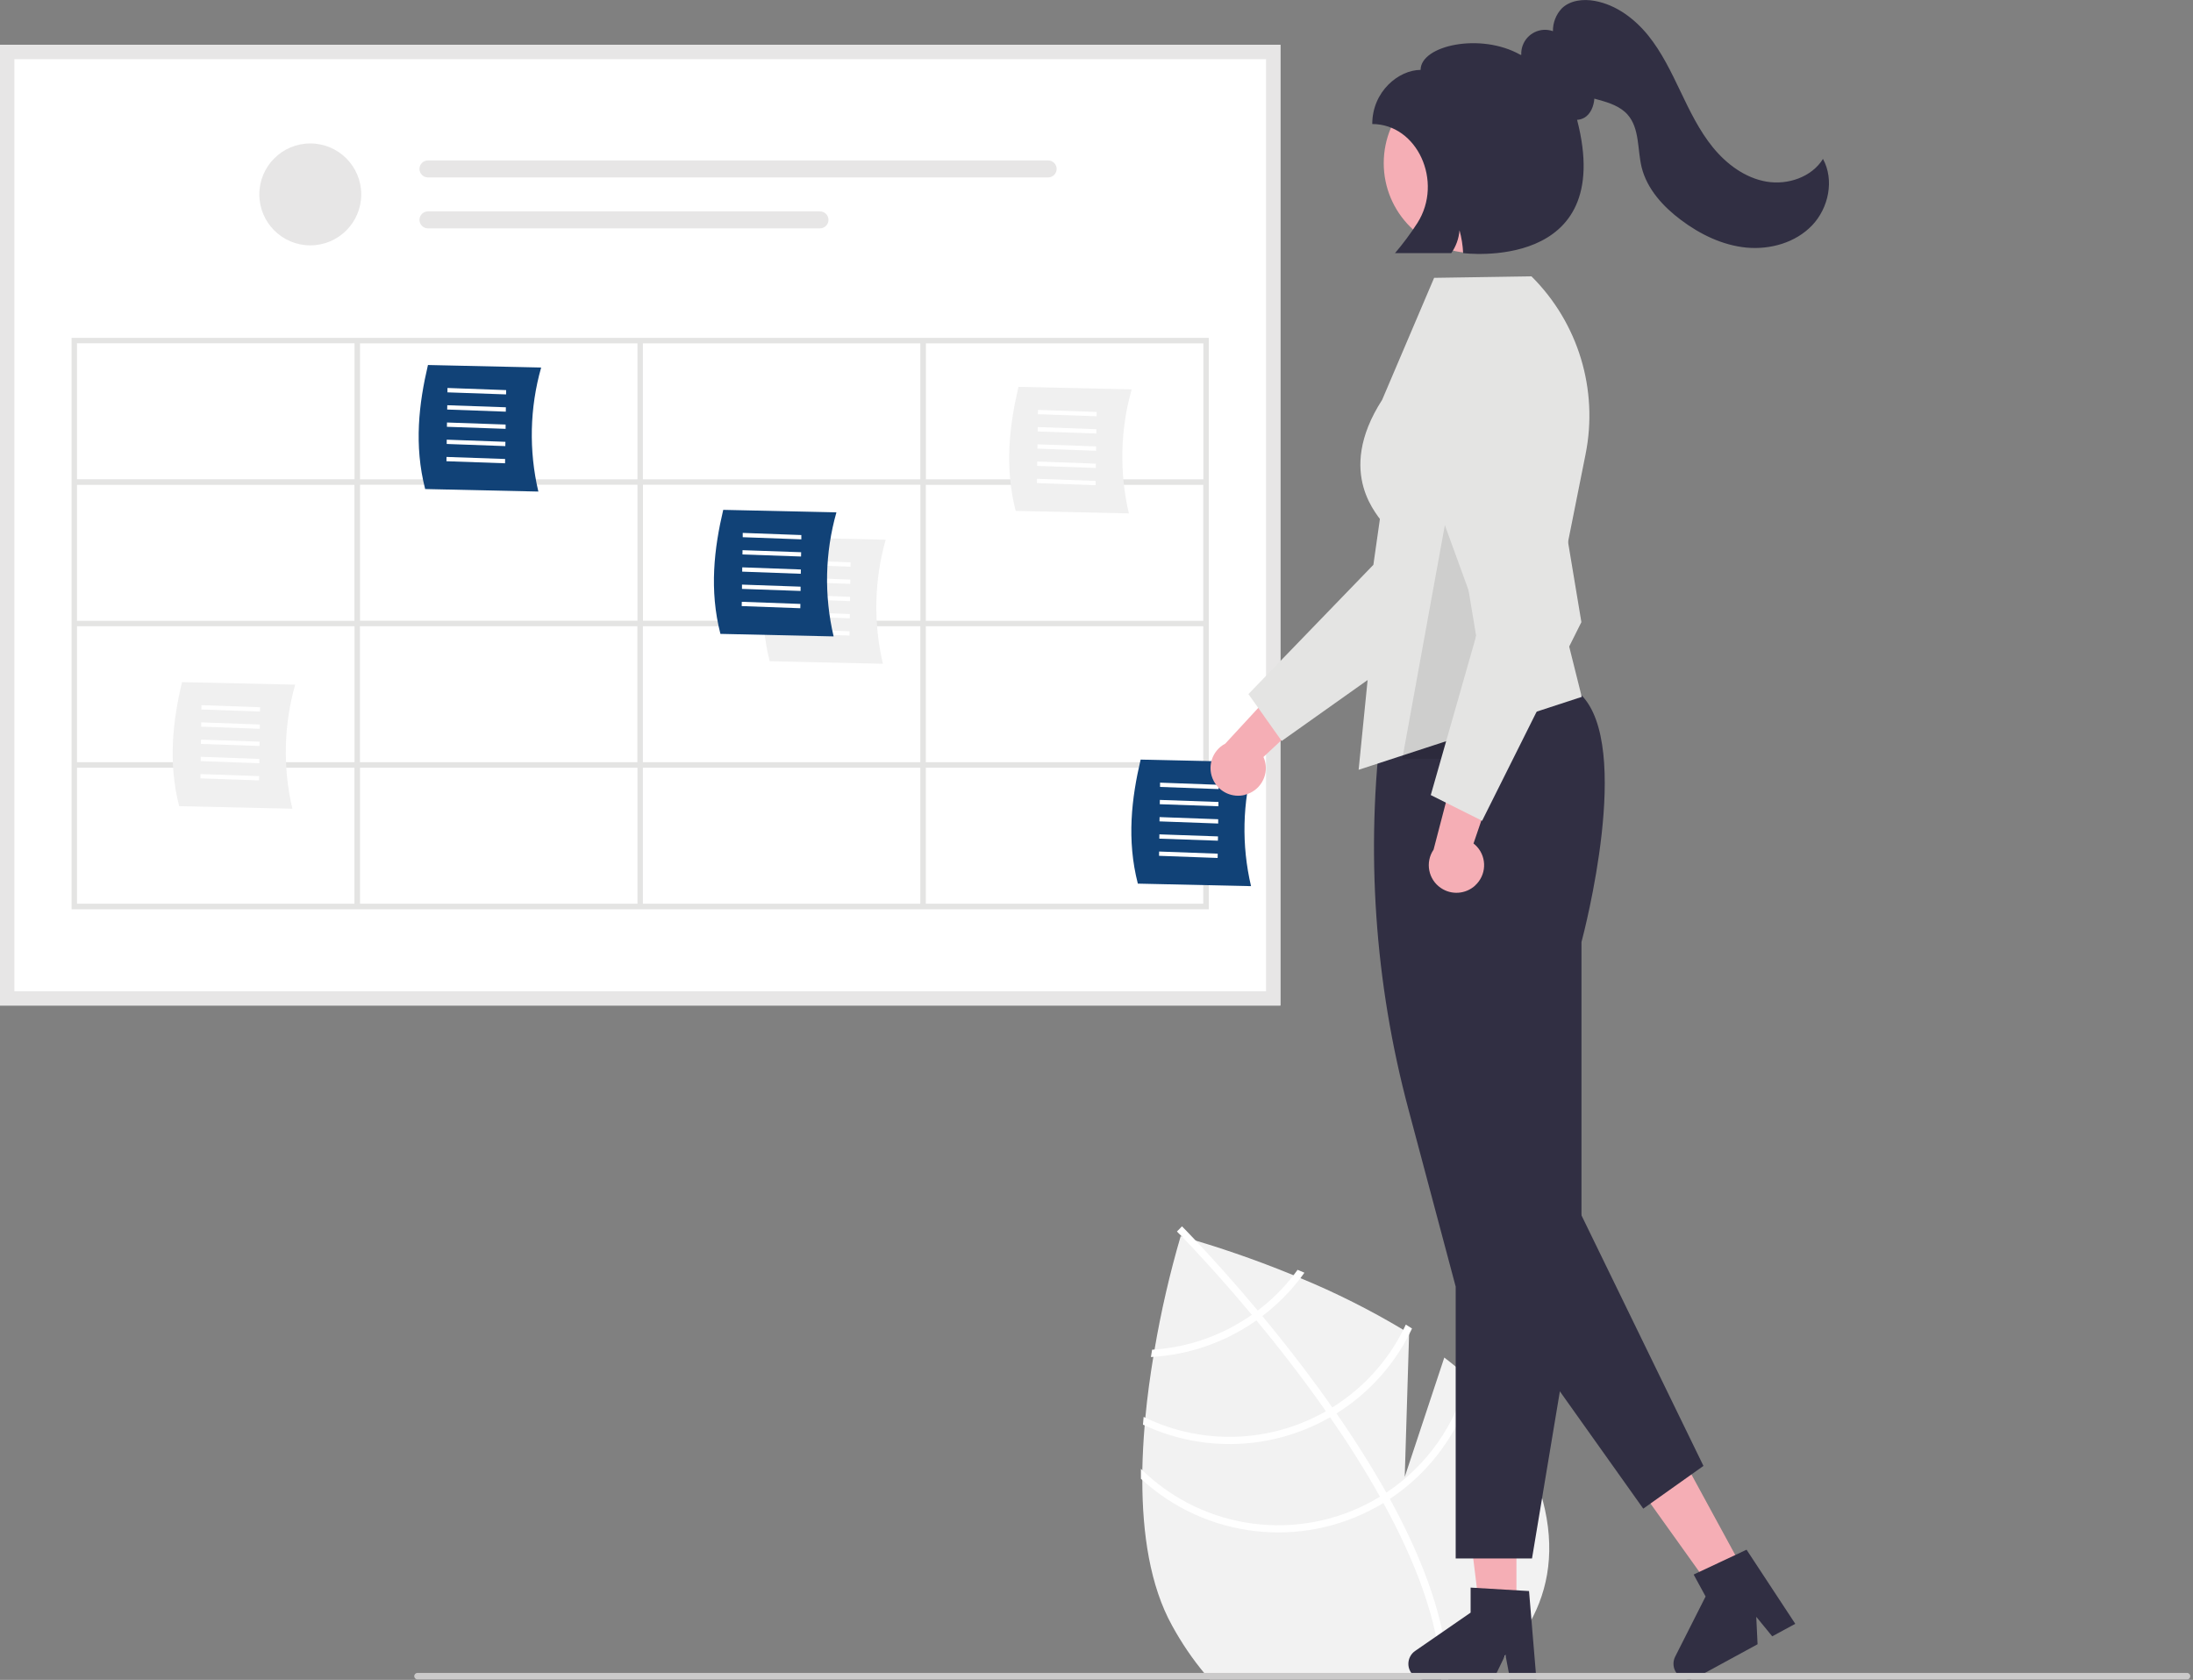 <svg width="235" height="180" viewBox="0 0 235 180" fill="none" xmlns="http://www.w3.org/2000/svg">
<rect x="0" y="0" width="235" height="180" fill="#808080" stroke="none"/>
<g clip-path="url(#clip0_791_444)">
<path d="M159.29 179.37C159.06 179.57 158.83 179.76 158.59 179.94H129.63C129.46 179.75 129.3 179.56 129.13 179.37C127.79 177.77 126.62 176.04 125.61 174.2C123.23 169.92 122.41 164.3 122.41 158.58C122.41 158.23 122.41 157.88 122.41 157.53C122.44 155.93 122.53 154.32 122.66 152.74C122.68 152.47 122.71 152.19 122.73 151.92C122.94 149.65 123.25 147.45 123.59 145.38C123.63 145.12 123.68 144.86 123.72 144.6C124.42 140.5 125.35 136.45 126.52 132.46C126.52 132.46 126.56 132.46 126.63 132.49C126.84 132.55 127.36 132.69 128.11 132.92C130.19 133.54 134.09 134.78 138.59 136.63C138.84 136.73 139.08 136.83 139.33 136.94C143.14 138.51 146.82 140.36 150.35 142.47C150.57 142.6 150.79 142.74 151 142.87V142.89L150.53 158.25L154.77 145.46C155.63 146.12 156.46 146.8 157.25 147.51C157.47 147.7 157.68 147.9 157.89 148.11C159.68 149.75 161.21 151.66 162.42 153.76C168.76 165.2 166.1 173.6 159.27 179.37H159.29Z" fill="#F2F2F2"/>
<path d="M155.21 179.95H154.44C154.44 179.76 154.43 179.57 154.42 179.38C154.11 173.6 151.63 167.22 148.25 161.06C148.13 160.84 148.01 160.61 147.88 160.38C146.24 157.45 144.42 154.58 142.53 151.86C142.39 151.65 142.24 151.43 142.09 151.22C139.58 147.64 136.99 144.32 134.65 141.49C134.49 141.29 134.32 141.09 134.15 140.89C130.68 136.73 127.81 133.69 126.66 132.5C126.49 132.32 126.36 132.19 126.26 132.1C126.18 132.01 126.13 131.96 126.12 131.95L126.39 131.68L126.66 131.4C126.66 131.41 126.84 131.57 127.13 131.88C127.38 132.13 127.72 132.49 128.13 132.93C129.59 134.47 131.99 137.1 134.78 140.42C134.94 140.61 135.11 140.81 135.27 141.01C137.17 143.31 139.23 145.91 141.27 148.71C141.78 149.41 142.28 150.11 142.76 150.8C142.91 151.01 143.06 151.22 143.21 151.44C145.25 154.38 147.03 157.22 148.56 159.93L148.94 160.61C152.82 167.69 154.91 173.97 155.18 179.37C155.18 179.56 155.2 179.75 155.2 179.94L155.21 179.95Z" fill="white"/>
<path d="M139.04 136.07C138.9 136.26 138.76 136.45 138.62 136.63C137.52 138.05 136.23 139.33 134.79 140.41C134.58 140.56 134.37 140.72 134.15 140.88C133.55 141.3 132.93 141.68 132.29 142.04C129.66 143.5 126.75 144.38 123.75 144.6C123.65 144.6 123.55 144.62 123.46 144.62C123.42 144.88 123.38 145.14 123.33 145.4C123.43 145.4 123.52 145.4 123.62 145.38C126.8 145.17 129.89 144.26 132.67 142.71C133.35 142.33 134.01 141.92 134.65 141.47C134.87 141.32 135.08 141.16 135.29 141C136.83 139.83 138.2 138.46 139.37 136.93C139.51 136.74 139.65 136.56 139.78 136.37C139.53 136.26 139.29 136.16 139.05 136.06L139.04 136.07Z" fill="white"/>
<path d="M150.64 141.94C150.56 142.12 150.47 142.3 150.38 142.48C148.66 145.9 146.03 148.78 142.78 150.8C142.55 150.94 142.32 151.08 142.09 151.21C142.02 151.25 141.95 151.29 141.88 151.33C135.98 154.61 128.86 154.83 122.76 151.92C122.69 151.89 122.62 151.85 122.55 151.82C122.52 152.09 122.5 152.37 122.48 152.65C122.55 152.68 122.62 152.72 122.69 152.74C128.96 155.63 136.22 155.36 142.26 152.01C142.36 151.96 142.45 151.9 142.54 151.85C142.77 151.72 143 151.58 143.23 151.44C146.56 149.36 149.27 146.41 151.04 142.9C151.13 142.72 151.22 142.54 151.31 142.35C151.09 142.21 150.87 142.07 150.65 141.93L150.64 141.94Z" fill="white"/>
<path d="M157.4 146.97C157.36 147.15 157.32 147.34 157.27 147.52C156.03 152.61 152.92 157.04 148.56 159.93C148.34 160.08 148.1 160.23 147.87 160.37C147.62 160.52 147.37 160.67 147.12 160.81C139.06 165.27 129.04 163.94 122.42 157.54C122.36 157.49 122.31 157.44 122.26 157.38C122.26 157.74 122.26 158.09 122.26 158.45C122.31 158.5 122.36 158.54 122.41 158.58C129.29 164.81 139.37 165.98 147.49 161.48C147.75 161.34 148 161.2 148.24 161.04C148.48 160.9 148.71 160.76 148.93 160.61C153.35 157.68 156.55 153.23 157.9 148.11C157.95 147.94 157.99 147.76 158.03 147.59C157.82 147.38 157.6 147.18 157.38 146.97H157.4Z" fill="white"/>
<path d="M137.2 107.74H0V4.8H137.2V107.74Z" fill="white"/>
<path d="M33.25 26.29C36.266 26.29 38.71 23.846 38.71 20.83C38.71 17.815 36.266 15.37 33.25 15.37C30.235 15.37 27.79 17.815 27.79 20.83C27.79 23.846 30.235 26.29 33.25 26.29Z" fill="#E7E6E6"/>
<path d="M45.86 17.19C45.36 17.19 44.95 17.6 44.95 18.1C44.95 18.6 45.36 19.01 45.86 19.01H112.32C112.82 19.01 113.23 18.6 113.23 18.1C113.23 17.6 112.82 17.19 112.32 17.19H45.86Z" fill="#E7E6E6"/>
<path d="M45.86 22.65C45.36 22.65 44.95 23.06 44.95 23.56C44.95 24.06 45.36 24.47 45.86 24.47H87.87C88.37 24.47 88.78 24.06 88.78 23.56C88.78 23.06 88.37 22.65 87.87 22.65H45.86Z" fill="#E7E6E6"/>
<path d="M137.2 107.74H0V4.8H137.2V107.74ZM1.54 106.21H135.67V6.34H1.54V106.21Z" fill="#E7E6E6"/>
<path d="M7.67 36.2V97.43H129.53V36.2H7.67ZM128.95 51.36H99.22V36.79H128.95V51.36ZM68.89 51.36V36.79H98.62V51.36H68.89ZM98.63 51.94V66.51H68.9V51.94H98.63ZM68.31 51.36H38.58V36.79H68.31V51.36ZM68.31 51.94V66.51H38.58V51.94H68.31ZM37.99 66.52H8.25V51.95H37.98V66.52H37.99ZM37.99 67.1V81.67H8.25V67.1H37.98H37.99ZM38.57 67.1H68.3V81.67H38.57V67.1ZM68.31 82.26V96.83H38.58V82.26H68.31ZM68.89 82.26H98.62V96.83H68.89V82.26ZM68.89 81.67V67.1H98.62V81.67H68.89ZM99.21 67.1H128.94V81.67H99.21V67.1ZM99.21 66.52V51.95H128.94V66.52H99.21ZM37.99 36.78V51.35H8.25V36.78H37.98H37.99ZM8.25 82.26H37.98V96.83H8.25V82.26ZM99.21 96.83V82.26H128.94V96.83H99.21Z" fill="#E4E4E3"/>
<path d="M57.69 52.67L45.56 52.4C44.35 47.7 44.89 43.23 45.86 39.11L57.99 39.38C56.76 43.71 56.66 48.29 57.69 52.67Z" fill="#114277"/>
<path d="M47.95 42.04V41.57L54.24 41.8L54.23 42.26L47.95 42.04Z" fill="white"/>
<path d="M47.92 43.88L47.93 43.42L54.21 43.64L54.2 44.11L47.92 43.88Z" fill="white"/>
<path d="M47.89 45.73L47.9 45.27L54.18 45.489V45.95L47.89 45.73Z" fill="white"/>
<path d="M47.87 47.57V47.11L54.16 47.34L54.15 47.8L47.87 47.57Z" fill="white"/>
<path d="M47.84 49.42L47.85 48.96L54.13 49.18L54.12 49.64L47.84 49.42Z" fill="white"/>
<path d="M31.33 86.65L19.2 86.38C17.99 81.68 18.53 77.21 19.5 73.09L31.63 73.36C30.4 77.69 30.3 82.27 31.33 86.65Z" fill="#F0F0F0"/>
<path d="M21.58 76.02L21.59 75.56L27.87 75.78L27.86 76.24L21.58 76.02Z" fill="white"/>
<path d="M21.56 77.86V77.4L27.84 77.63V78.09L21.56 77.86Z" fill="white"/>
<path d="M21.53 79.71L21.54 79.25L27.82 79.47L27.81 79.93L21.53 79.71Z" fill="white"/>
<path d="M21.5 81.55L21.51 81.09L27.79 81.32V81.78L21.5 81.55Z" fill="white"/>
<path d="M21.48 83.4V82.94L27.77 83.16L27.76 83.62L21.48 83.4Z" fill="white"/>
<path d="M94.61 71.12L82.48 70.85C81.27 66.15 81.81 61.68 82.78 57.56L94.91 57.83C93.68 62.16 93.58 66.74 94.61 71.12Z" fill="#F0F0F0"/>
<path d="M84.86 60.49V60.03L91.15 60.25L91.14 60.72L84.86 60.49Z" fill="white"/>
<path d="M84.83 62.34L84.84 61.88L91.12 62.1L91.11 62.56L84.83 62.34Z" fill="white"/>
<path d="M84.81 64.18V63.72L91.09 63.95V64.41L84.81 64.18Z" fill="white"/>
<path d="M84.78 66.03L84.79 65.57L91.07 65.79L91.06 66.25L84.78 66.03Z" fill="white"/>
<path d="M84.75 67.87L84.76 67.41L91.04 67.64L91.03 68.1L84.75 67.87Z" fill="white"/>
<path d="M89.33 68.19L77.2 67.92C75.99 63.22 76.53 58.75 77.5 54.63L89.63 54.9C88.4 59.23 88.3 63.81 89.33 68.19Z" fill="#114277"/>
<path d="M79.59 57.56V57.1L85.87 57.33V57.79L79.59 57.56Z" fill="white"/>
<path d="M79.56 59.41L79.57 58.95L85.85 59.17L85.84 59.63L79.56 59.41Z" fill="white"/>
<path d="M79.53 61.25L79.54 60.79L85.82 61.02L85.81 61.48L79.53 61.25Z" fill="white"/>
<path d="M79.51 63.1V62.64L85.79 62.86V63.32L79.51 63.1Z" fill="white"/>
<path d="M79.48 64.941L79.49 64.481L85.77 64.71L85.76 65.171L79.48 64.941Z" fill="white"/>
<path d="M134.06 94.95L121.93 94.68C120.72 89.98 121.26 85.51 122.23 81.39L134.36 81.66C133.13 85.99 133.03 90.57 134.06 94.95Z" fill="#114277"/>
<path d="M124.31 84.32V83.86L130.6 84.09L130.59 84.55L124.31 84.32Z" fill="white"/>
<path d="M124.28 86.17L124.29 85.71L130.57 85.93L130.56 86.39L124.28 86.17Z" fill="white"/>
<path d="M124.25 88.01L124.26 87.55L130.54 87.78V88.24L124.25 88.01Z" fill="white"/>
<path d="M124.23 89.86L124.24 89.4L130.52 89.62L130.51 90.08L124.23 89.86Z" fill="white"/>
<path d="M124.2 91.7L124.21 91.24L130.49 91.47L130.48 91.93L124.2 91.7Z" fill="white"/>
<path d="M120.97 55.01L108.84 54.74C107.63 50.04 108.17 45.57 109.14 41.45L121.27 41.72C120.04 46.05 119.94 50.63 120.97 55.01Z" fill="#F0F0F0"/>
<path d="M111.22 44.38L111.23 43.92L117.51 44.14V44.6L111.22 44.38Z" fill="white"/>
<path d="M111.2 46.23V45.76L117.49 45.99L117.48 46.45L111.2 46.23Z" fill="white"/>
<path d="M111.17 48.07L111.18 47.61L117.46 47.83L117.45 48.3L111.17 48.07Z" fill="white"/>
<path d="M111.14 49.92L111.15 49.45L117.43 49.68V50.14L111.14 49.92Z" fill="white"/>
<path d="M111.12 51.76V51.3L117.41 51.53L117.4 51.99L111.12 51.76Z" fill="white"/>
<path d="M133.4 85.16C134.98 84.77 135.95 83.18 135.56 81.6C135.52 81.43 135.46 81.27 135.39 81.11L143.04 73.96L137.75 72.69L131.3 79.68C129.85 80.44 129.3 82.23 130.06 83.68C130.7 84.89 132.08 85.51 133.41 85.17L133.4 85.16Z" fill="#F5AEB5"/>
<path d="M137.35 79.4L133.78 74.37L147.17 60.52L150.28 38.69C150.86 34.63 154.62 31.81 158.68 32.38C159.13 32.44 159.57 32.55 160 32.69C163.88 34 165.97 38.21 164.67 42.1L156.74 65.64L137.35 79.39V79.4Z" fill="#E4E4E3"/>
<path d="M162.5 172.43H158.54L156.66 157.16H162.5V172.43Z" fill="#F5AEB5"/>
<path d="M164.63 179.95H161.82L161.32 177.3L160.04 179.95H152.59C151.67 179.95 150.92 179.2 150.92 178.28C150.92 177.73 151.19 177.21 151.64 176.9L157.59 172.79V170.11L163.85 170.48L164.64 179.95H164.63Z" fill="#312F43"/>
<path d="M186.92 168.4L183.44 170.3L174.49 157.78L179.62 154.99L186.92 168.4Z" fill="#F5AEB5"/>
<path d="M192.38 173.99L189.91 175.33L188.2 173.24L188.34 176.18L181.8 179.74C180.99 180.18 179.97 179.88 179.53 179.07C179.27 178.59 179.26 178 179.51 177.51L182.77 171.06L181.49 168.71L187.16 166.05L192.38 173.99Z" fill="#312F43"/>
<path d="M164.17 166.99H155.99V137.86L150.93 118.87C147.3 105.29 146.33 91.13 148.09 77.18V77.12L148.14 77.08C148.27 76.97 161.23 66.25 169.43 74.45C174.96 79.98 169.76 99.85 169.47 100.94V135.2L164.17 166.98V166.99Z" fill="#312F43"/>
<path d="M145.59 82.48L148.23 56.12C147.89 55.4 142.96 50.85 148.11 42.84L153.68 29.77L164.11 29.61L164.15 29.65C169.13 34.62 171.29 41.76 169.91 48.66L166.84 64.02L169.5 74.67L145.6 82.48H145.59Z" fill="#E4E4E3"/>
<path d="M159.29 138.02L176.09 161.65L182.54 157.07L168.5 128.23L159.29 138.02Z" fill="#312F43"/>
<path d="M157.91 27.11C163.229 27.11 167.54 22.798 167.54 17.48C167.54 12.161 163.229 7.85 157.91 7.85C152.592 7.85 148.28 12.161 148.28 17.48C148.28 22.798 152.592 27.11 157.91 27.11Z" fill="#F5AEB5"/>
<path opacity="0.1" d="M155.55 52.31L158.18 68.13L155.55 81.31H150.27L152.67 68.13L155.55 52.31Z" fill="#010101"/>
<path d="M158.06 94.89C159.27 93.8 159.37 91.94 158.28 90.73C158.16 90.6 158.04 90.48 157.9 90.38L161.28 80.47L156.02 81.84L153.62 91.04C152.7 92.39 153.05 94.24 154.41 95.15C155.54 95.92 157.05 95.81 158.07 94.89H158.06Z" fill="#F5AEB5"/>
<path d="M158.83 87.95L153.32 85.19L158.61 66.66L151.07 45.93C149.67 42.08 151.66 37.81 155.51 36.41C155.94 36.25 156.38 36.14 156.83 36.06C160.87 35.39 164.7 38.12 165.38 42.16L169.46 66.66L158.83 87.93V87.95Z" fill="#E4E4E3"/>
<path d="M234.71 179.6C234.71 179.79 234.56 179.95 234.36 179.95H44.74C44.55 179.95 44.39 179.79 44.39 179.6C44.39 179.41 44.55 179.25 44.74 179.25H234.36C234.55 179.25 234.71 179.41 234.71 179.6Z" fill="#CBCACA"/>
<path d="M195.36 17.01C194.15 18.98 191.57 19.85 189.29 19.46C187.01 19.07 185.02 17.59 183.56 15.8C182.1 14.01 181.08 11.89 180.08 9.8C179.08 7.71 178.07 5.6 176.62 3.8C175.16 2 173.19 0.52 170.91 0.1C169.67 -0.13 168.26 0.02 167.36 0.9C166.74 1.56 166.4 2.43 166.41 3.34C165.08 2.87 163.63 3.57 163.16 4.9C163.05 5.21 163 5.54 163.02 5.87C162.99 5.87 162.95 5.87 162.92 5.87C158.67 3.46 152.23 4.86 152.23 7.49C149.9 7.49 147.05 9.79 147.05 13.29C151.87 13.29 154.7 19.46 151.89 23.89C151.16 25.02 150.36 26.1 149.49 27.12H155.52C156.03 26.39 156.33 25.55 156.4 24.67C156.62 25.47 156.75 26.29 156.79 27.12C156.79 27.12 173.25 29.24 169 12.84C169.28 12.83 169.55 12.74 169.8 12.6C170.44 12.21 170.79 11.4 170.85 10.57C171.01 10.61 171.17 10.65 171.32 10.7C172.45 11.01 173.63 11.4 174.41 12.28C175.72 13.76 175.45 16.02 175.92 17.94C176.5 20.26 178.22 22.14 180.13 23.57C182.18 25.11 184.58 26.28 187.14 26.53C189.7 26.77 192.42 26 194.19 24.14C195.96 22.28 196.58 19.28 195.35 17.03L195.36 17.01Z" fill="#312F43"/>
</g>
<defs>
<clipPath id="clip0_791_444">
<rect width="234.71" height="179.95" fill="white"/>
</clipPath>
</defs>
</svg>
